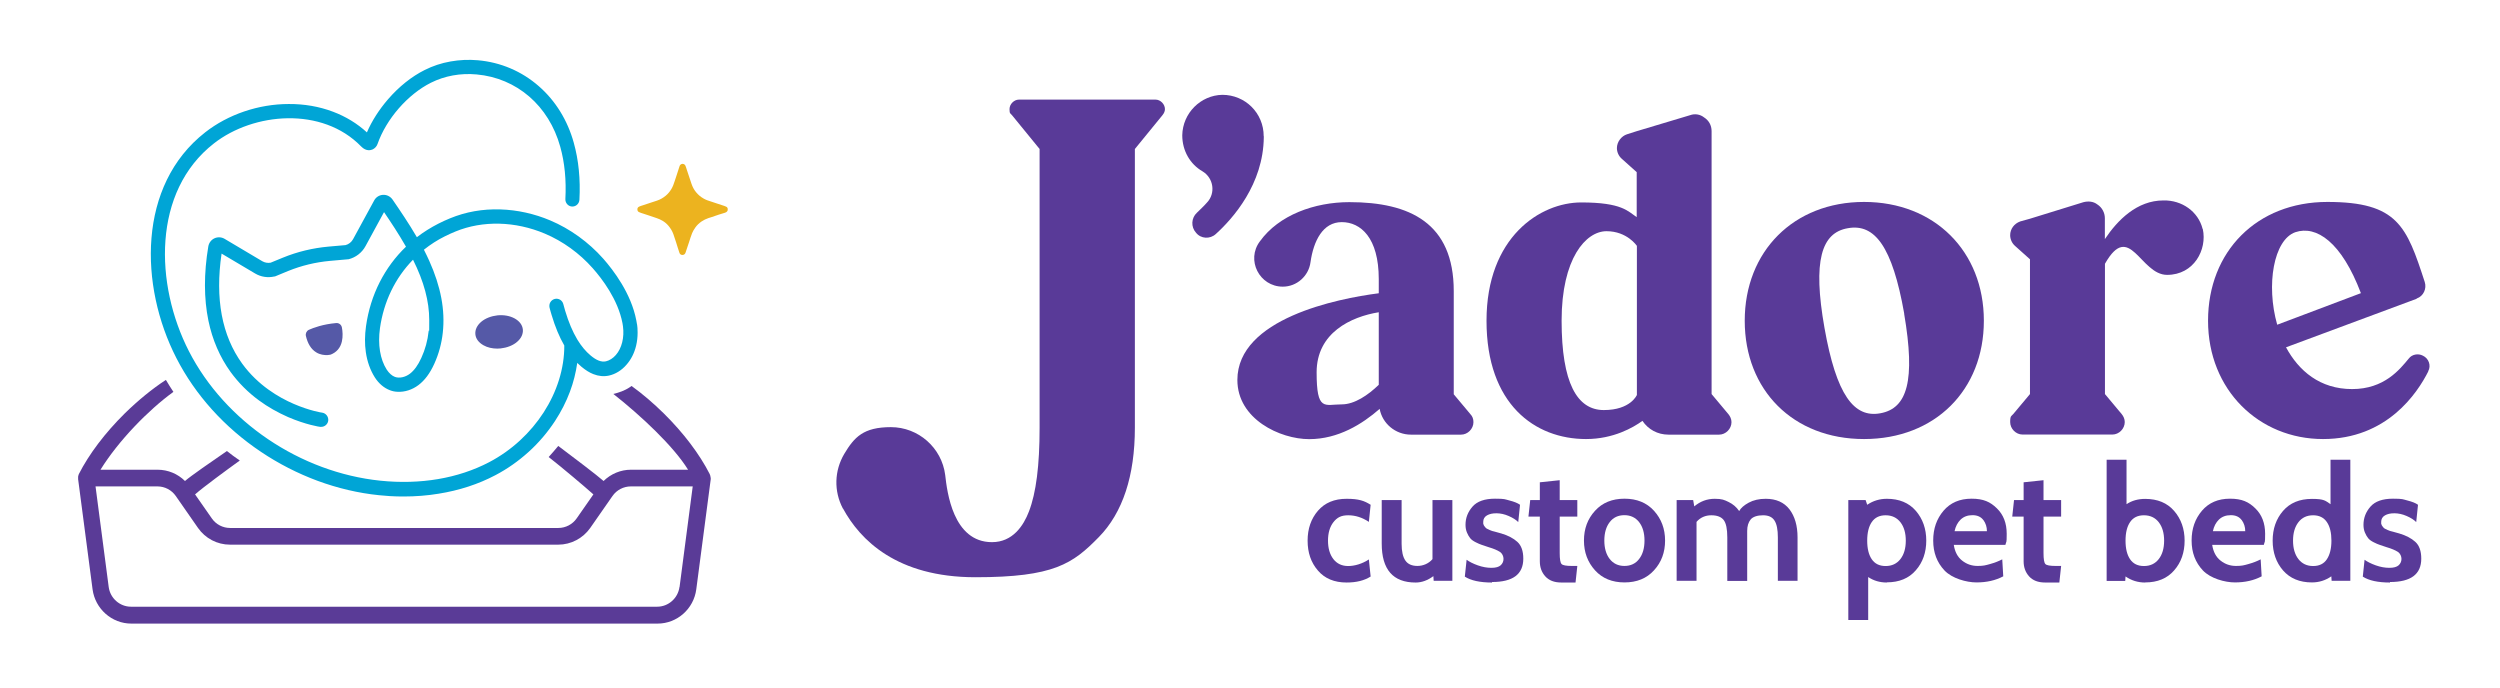 <svg width="160" height="44" viewBox="0 0 160 44" fill="none" xmlns="http://www.w3.org/2000/svg">
<path d="M53.952 32.543C55.041 34.551 57.391 36.943 62.424 36.943C67.458 36.943 68.655 36.079 70.327 34.372C71.853 32.812 72.632 30.458 72.632 27.369V9.535L74.392 7.379C74.506 7.239 74.556 7.111 74.556 6.983C74.556 6.67 74.272 6.375 73.955 6.375H65.21C64.9 6.375 64.609 6.663 64.609 6.983C64.609 7.303 64.666 7.239 64.774 7.379L66.534 9.535V27.376C66.534 29.793 66.312 31.545 65.85 32.741C65.508 33.636 64.818 34.698 63.488 34.698C60.987 34.698 60.614 31.469 60.493 30.401C60.272 28.655 58.777 27.337 57.017 27.337C55.257 27.337 54.674 27.977 54.035 29.045C53.395 30.126 53.357 31.43 53.946 32.549H53.952V32.543Z" fill="#593A98"/>
<path d="M80.883 8.716V8.774C80.857 11.792 78.907 13.986 77.812 14.977C77.444 15.316 76.856 15.29 76.545 14.894C76.21 14.523 76.235 13.954 76.602 13.615C76.799 13.416 77.026 13.218 77.248 12.962C77.812 12.368 77.672 11.396 76.963 10.967C76.172 10.513 75.665 9.656 75.665 8.659C75.69 7.233 76.849 6.094 78.23 6.069C79.692 6.069 80.876 7.233 80.876 8.716H80.883Z" fill="#593A98"/>
<path d="M94.104 26.506C94.243 26.647 94.3 26.82 94.3 27.018C94.3 27.446 93.933 27.817 93.509 27.817H90.299C89.311 27.817 88.469 27.107 88.298 26.167C87.196 27.133 85.651 28.105 83.789 28.105C81.928 28.105 79.192 26.826 79.192 24.319C79.192 20.393 85.588 19.108 88.241 18.769V17.86C88.241 15.213 87.082 14.216 85.873 14.216C84.663 14.216 84.068 15.411 83.872 16.78C83.758 17.662 82.998 18.346 82.099 18.346C80.604 18.346 79.731 16.639 80.636 15.443C81.846 13.761 84.131 12.937 86.36 12.937C90.223 12.937 93.04 14.273 93.04 18.628V25.234L94.111 26.513H94.104V26.506ZM85.873 25.88C86.689 25.88 87.563 25.285 88.241 24.626V19.984C86.468 20.271 84.264 21.294 84.264 23.827C84.264 26.359 84.771 25.88 85.873 25.88Z" fill="#593A98"/>
<path d="M110.618 26.506C110.732 26.647 110.815 26.82 110.815 27.018C110.815 27.446 110.447 27.817 110.023 27.817H106.781C106.078 27.817 105.483 27.478 105.116 26.935C104.527 27.363 103.254 28.099 101.507 28.099C98.239 28.099 95.137 25.88 95.137 20.527C95.137 15.175 98.575 12.956 101.196 12.956C103.818 12.956 104.185 13.525 104.749 13.896V11.018L103.793 10.161C103.596 9.988 103.482 9.733 103.482 9.477C103.482 9.08 103.767 8.71 104.128 8.594L104.749 8.396L108.162 7.373C108.472 7.258 108.808 7.315 109.061 7.514C109.371 7.712 109.542 8.025 109.542 8.396V25.221L110.612 26.5H110.618V26.506ZM104.761 25.278V25.304V15.737C104.761 15.737 104.141 14.797 102.817 14.797C101.494 14.797 99.943 16.537 99.943 20.521C99.943 24.505 100.93 26.244 102.646 26.244C104.362 26.244 104.761 25.278 104.761 25.278Z" fill="#593A98"/>
<path d="M126.967 20.527C126.967 24.965 123.839 28.099 119.299 28.099C114.759 28.099 111.663 24.965 111.663 20.527C111.663 16.089 114.791 12.924 119.299 12.924C123.808 12.924 126.967 16.083 126.967 20.527ZM121.87 20.073C121.11 15.776 119.983 14.292 118.261 14.606C116.57 14.893 116.007 16.684 116.766 20.981C117.526 25.279 118.653 26.762 120.344 26.449C122.066 26.135 122.598 24.37 121.864 20.073H121.87Z" fill="#593A98"/>
<path d="M140.98 14.663C141.264 15.974 140.416 17.592 138.694 17.592C136.971 17.592 136.3 14.088 134.717 16.882V25.221L135.787 26.5C135.901 26.64 135.984 26.813 135.984 27.011C135.984 27.44 135.616 27.811 135.192 27.811H129.443C129.018 27.811 128.651 27.44 128.651 27.011C128.651 26.583 128.733 26.64 128.847 26.5L129.918 25.221V16.594L128.961 15.737C128.765 15.565 128.651 15.309 128.651 15.053C128.651 14.657 128.904 14.311 129.297 14.171L129.918 13.998L133.33 12.943C133.641 12.86 133.976 12.885 134.23 13.084C134.54 13.282 134.711 13.627 134.711 13.966V15.303C135.528 14.081 136.769 12.828 138.459 12.828C139.643 12.802 140.688 13.538 140.967 14.65L140.98 14.663Z" fill="#593A98"/>
<path d="M155.41 23.769C154.708 25.163 152.764 28.099 148.673 28.099C144.583 28.099 141.315 24.965 141.315 20.527C141.315 16.089 144.443 12.924 148.952 12.924C153.46 12.924 154.024 14.491 155.183 18.046C155.322 18.474 155.1 18.954 154.676 19.101L154.651 19.127L146.305 22.228C147.122 23.737 148.477 24.901 150.535 24.901C152.593 24.901 153.581 23.648 154.169 22.938C154.366 22.682 154.758 22.599 155.069 22.765C155.436 22.938 155.607 23.392 155.404 23.763L155.41 23.769ZM145.741 20.783L151.098 18.762C149.857 15.488 148.249 14.407 146.9 14.861C145.52 15.347 145.013 18.219 145.741 20.783Z" fill="#593A98"/>
<path d="M86.182 37.281C85.397 37.281 84.783 37.026 84.346 36.514C83.903 36.002 83.687 35.369 83.687 34.602C83.687 33.835 83.909 33.202 84.346 32.69C84.789 32.178 85.397 31.923 86.182 31.923C86.967 31.923 87.316 32.05 87.721 32.306L87.607 33.4C87.183 33.118 86.746 32.978 86.283 32.978C85.821 32.978 85.568 33.125 85.334 33.425C85.106 33.719 84.992 34.116 84.992 34.602C84.992 35.088 85.106 35.484 85.334 35.779C85.561 36.073 85.878 36.226 86.283 36.226C86.689 36.226 87.183 36.086 87.607 35.804L87.721 36.898C87.316 37.154 86.809 37.281 86.182 37.281Z" fill="#593A98"/>
<path d="M92.945 37.173H91.755L91.736 36.872C91.375 37.141 90.995 37.282 90.602 37.282C89.152 37.282 88.43 36.45 88.43 34.788V32.006H89.703V34.8C89.703 35.286 89.785 35.645 89.944 35.875C90.102 36.105 90.362 36.22 90.716 36.22C91.071 36.22 91.432 36.073 91.679 35.785V32.006H92.951V37.173H92.945Z" fill="#593A98"/>
<path d="M95.496 37.282C94.718 37.282 94.135 37.154 93.749 36.904L93.863 35.824C94.034 35.951 94.274 36.073 94.578 36.182C94.882 36.29 95.174 36.341 95.452 36.341C95.731 36.341 95.927 36.284 96.047 36.175C96.168 36.06 96.225 35.926 96.225 35.766C96.225 35.606 96.149 35.421 95.99 35.318C95.832 35.216 95.598 35.114 95.269 35.018C95.079 34.954 94.933 34.909 94.832 34.871C94.73 34.839 94.597 34.781 94.445 34.704C94.293 34.628 94.173 34.544 94.097 34.449C94.021 34.359 93.951 34.238 93.888 34.09C93.825 33.943 93.793 33.777 93.793 33.585C93.793 33.144 93.945 32.76 94.243 32.421C94.54 32.083 95.022 31.916 95.68 31.916C96.339 31.916 96.301 31.955 96.605 32.031C96.908 32.108 97.136 32.198 97.282 32.306L97.168 33.413C97.022 33.266 96.82 33.138 96.554 33.023C96.288 32.907 96.028 32.85 95.769 32.85C95.509 32.85 95.325 32.895 95.167 32.984C95.009 33.074 94.927 33.214 94.927 33.4C94.927 33.585 94.927 33.502 94.939 33.547C94.952 33.592 94.965 33.63 94.996 33.668C95.022 33.707 95.047 33.739 95.079 33.771C95.104 33.803 95.142 33.828 95.199 33.854C95.249 33.88 95.294 33.905 95.332 33.918C95.37 33.937 95.42 33.956 95.496 33.982L95.667 34.026C95.712 34.039 95.781 34.059 95.876 34.084C95.971 34.11 96.041 34.129 96.085 34.142C96.516 34.27 96.858 34.449 97.111 34.679C97.364 34.909 97.491 35.267 97.491 35.753C97.491 36.751 96.826 37.249 95.49 37.249V37.282H95.496Z" fill="#593A98"/>
<path d="M100.948 36.226L100.834 37.281H99.922C99.473 37.281 99.131 37.147 98.897 36.885C98.662 36.623 98.549 36.303 98.549 35.926V33.061H97.82L97.934 32.006H98.549V30.867L99.821 30.733V32.006H100.948V33.061H99.821V35.395C99.821 35.779 99.859 36.015 99.942 36.098C100.018 36.181 100.239 36.22 100.6 36.22H100.948V36.226Z" fill="#593A98"/>
<path d="M105.856 36.501C105.387 37.019 104.754 37.275 103.969 37.275C103.184 37.275 102.55 37.019 102.082 36.501C101.613 35.983 101.373 35.35 101.373 34.596C101.373 33.841 101.607 33.208 102.082 32.69C102.55 32.172 103.184 31.916 103.969 31.916C104.754 31.916 105.387 32.172 105.856 32.69C106.324 33.208 106.565 33.841 106.565 34.596C106.565 35.35 106.331 35.983 105.856 36.501ZM104.906 33.419C104.678 33.125 104.361 32.971 103.962 32.971C103.563 32.971 103.247 33.118 103.019 33.419C102.791 33.713 102.677 34.11 102.677 34.596C102.677 35.082 102.791 35.478 103.019 35.772C103.247 36.066 103.563 36.22 103.962 36.22C104.361 36.22 104.678 36.073 104.906 35.772C105.134 35.478 105.248 35.082 105.248 34.596C105.248 34.11 105.134 33.713 104.906 33.419Z" fill="#593A98"/>
<path d="M115.056 37.173H113.783V34.391C113.783 33.899 113.713 33.541 113.568 33.317C113.422 33.087 113.182 32.978 112.833 32.978C112.485 32.978 112.187 33.067 112.042 33.246C111.896 33.425 111.82 33.668 111.82 33.982V37.179H110.547V34.397C110.547 33.854 110.471 33.483 110.313 33.278C110.155 33.08 109.895 32.978 109.522 32.978C109.148 32.978 108.819 33.118 108.578 33.4V37.173H107.305V32.006H108.363L108.433 32.409C108.819 32.083 109.256 31.923 109.737 31.923C110.218 31.923 110.351 31.993 110.63 32.127C110.908 32.261 111.136 32.453 111.307 32.709C111.409 32.517 111.611 32.338 111.915 32.172C112.219 32.006 112.58 31.923 113.004 31.923C113.669 31.923 114.176 32.146 114.524 32.594C114.866 33.042 115.043 33.643 115.043 34.391V37.173H115.056Z" fill="#593A98"/>
<path d="M120.761 37.281C120.312 37.281 119.913 37.166 119.564 36.93V39.679H118.292V32.006H119.4L119.501 32.306C119.875 32.05 120.299 31.923 120.761 31.923C121.546 31.923 122.167 32.178 122.61 32.69C123.053 33.202 123.281 33.841 123.281 34.596C123.281 35.35 123.06 35.99 122.61 36.501C122.167 37.013 121.546 37.269 120.761 37.269V37.281ZM120.679 32.978C120.28 32.978 119.989 33.125 119.792 33.413C119.596 33.7 119.501 34.097 119.501 34.602C119.501 35.107 119.596 35.504 119.792 35.791C119.989 36.079 120.28 36.226 120.679 36.226C121.078 36.226 121.394 36.079 121.629 35.779C121.857 35.484 121.971 35.088 121.971 34.602C121.971 34.116 121.857 33.719 121.629 33.425C121.401 33.131 121.084 32.978 120.679 32.978Z" fill="#593A98"/>
<path d="M128.347 34.871H125.042C125.111 35.318 125.289 35.657 125.58 35.881C125.871 36.111 126.2 36.22 126.568 36.22C126.935 36.22 127.068 36.182 127.366 36.098C127.663 36.015 127.923 35.913 128.144 35.798L128.208 36.885C127.714 37.147 127.144 37.275 126.498 37.275C125.852 37.275 124.928 37.019 124.446 36.508C123.965 35.996 123.725 35.363 123.725 34.596C123.725 33.828 123.946 33.208 124.383 32.69C124.826 32.172 125.422 31.916 126.181 31.916C126.941 31.916 127.378 32.121 127.796 32.53C128.22 32.939 128.429 33.483 128.429 34.161C128.429 34.839 128.404 34.602 128.347 34.864V34.871ZM126.935 33.285C126.783 33.08 126.555 32.971 126.238 32.971C125.922 32.971 125.675 33.067 125.479 33.253C125.289 33.438 125.156 33.688 125.092 33.995H127.163C127.163 33.726 127.087 33.489 126.935 33.278V33.285Z" fill="#593A98"/>
<path d="M131.912 36.226L131.798 37.281H130.886C130.436 37.281 130.094 37.147 129.86 36.885C129.626 36.623 129.512 36.303 129.512 35.926V33.061H128.784L128.898 32.006H129.512V30.867L130.785 30.733V32.006H131.912V33.061H130.785V35.395C130.785 35.779 130.823 36.015 130.905 36.098C130.981 36.181 131.203 36.22 131.563 36.22H131.912V36.226Z" fill="#593A98"/>
<path d="M137.294 37.282C136.832 37.282 136.408 37.154 136.034 36.892L136.015 37.179H134.825V29.422H136.098V32.268C136.44 32.038 136.839 31.929 137.294 31.929C138.08 31.929 138.7 32.185 139.143 32.697C139.587 33.208 139.815 33.847 139.815 34.602C139.815 35.357 139.593 35.996 139.143 36.508C138.7 37.019 138.08 37.275 137.294 37.275V37.282ZM137.212 32.978C136.813 32.978 136.522 33.125 136.326 33.413C136.129 33.7 136.034 34.097 136.034 34.602C136.034 35.107 136.129 35.504 136.326 35.792C136.522 36.079 136.813 36.226 137.212 36.226C137.611 36.226 137.928 36.079 138.162 35.779C138.39 35.485 138.504 35.088 138.504 34.602C138.504 34.116 138.39 33.72 138.162 33.425C137.934 33.131 137.617 32.978 137.212 32.978Z" fill="#593A98"/>
<path d="M144.886 34.871H141.58C141.65 35.318 141.827 35.657 142.119 35.881C142.41 36.111 142.739 36.22 143.107 36.22C143.474 36.22 143.607 36.182 143.904 36.098C144.202 36.015 144.462 35.913 144.683 35.798L144.746 36.885C144.253 37.147 143.683 37.275 143.037 37.275C142.391 37.275 141.467 37.019 140.985 36.508C140.504 35.996 140.263 35.363 140.263 34.596C140.263 33.828 140.485 33.208 140.922 32.69C141.365 32.172 141.96 31.916 142.72 31.916C143.48 31.916 143.917 32.121 144.335 32.53C144.759 32.939 144.968 33.483 144.968 34.161C144.968 34.839 144.943 34.602 144.886 34.864V34.871ZM143.467 33.285C143.315 33.08 143.088 32.971 142.771 32.971C142.454 32.971 142.207 33.067 142.011 33.253C141.821 33.438 141.688 33.688 141.625 33.995H143.695C143.695 33.726 143.619 33.489 143.467 33.278V33.285Z" fill="#593A98"/>
<path d="M150.421 37.173H149.224L149.205 36.885C148.831 37.147 148.413 37.275 147.964 37.275C147.179 37.275 146.564 37.019 146.115 36.508C145.672 35.996 145.45 35.357 145.45 34.602C145.45 33.847 145.672 33.208 146.115 32.697C146.558 32.185 147.172 31.929 147.964 31.929C148.755 31.929 148.819 32.044 149.154 32.268V29.422H150.421V37.179V37.173ZM148.04 32.978C147.641 32.978 147.324 33.125 147.096 33.425C146.868 33.72 146.754 34.116 146.754 34.602C146.754 35.088 146.868 35.485 147.096 35.779C147.324 36.073 147.641 36.226 148.04 36.226C148.439 36.226 148.73 36.079 148.92 35.792C149.11 35.504 149.211 35.107 149.211 34.602C149.211 34.097 149.116 33.7 148.92 33.413C148.724 33.125 148.432 32.978 148.04 32.978Z" fill="#593A98"/>
<path d="M152.966 37.282C152.187 37.282 151.605 37.154 151.219 36.904L151.332 35.824C151.503 35.951 151.744 36.073 152.048 36.182C152.352 36.29 152.643 36.341 152.922 36.341C153.2 36.341 153.397 36.284 153.517 36.175C153.637 36.06 153.694 35.926 153.694 35.766C153.694 35.606 153.618 35.421 153.46 35.318C153.302 35.216 153.067 35.114 152.738 35.018C152.548 34.954 152.403 34.909 152.301 34.871C152.2 34.839 152.067 34.781 151.915 34.704C151.763 34.628 151.643 34.544 151.567 34.449C151.491 34.359 151.421 34.238 151.358 34.09C151.294 33.943 151.263 33.777 151.263 33.585C151.263 33.144 151.415 32.76 151.712 32.421C152.01 32.083 152.491 31.916 153.15 31.916C153.808 31.916 153.77 31.955 154.074 32.031C154.378 32.108 154.606 32.198 154.752 32.306L154.638 33.413C154.492 33.266 154.29 33.138 154.024 33.023C153.758 32.907 153.498 32.85 153.238 32.85C152.979 32.85 152.795 32.895 152.637 32.984C152.479 33.074 152.396 33.214 152.396 33.4C152.396 33.585 152.396 33.502 152.409 33.547C152.422 33.592 152.434 33.63 152.466 33.668C152.491 33.707 152.517 33.739 152.548 33.771C152.574 33.803 152.612 33.828 152.669 33.854C152.719 33.88 152.764 33.905 152.802 33.918C152.839 33.937 152.89 33.956 152.966 33.982L153.137 34.026C153.181 34.039 153.251 34.059 153.346 34.084C153.441 34.11 153.511 34.129 153.555 34.142C153.986 34.27 154.328 34.449 154.581 34.679C154.834 34.909 154.961 35.267 154.961 35.753C154.961 36.751 154.296 37.249 152.96 37.249V37.282H152.966Z" fill="#593A98"/>
<path d="M45.468 30.554C45.468 30.535 45.468 30.516 45.468 30.503V30.49C45.468 30.477 45.468 30.465 45.455 30.452V30.433C45.455 30.42 45.455 30.413 45.443 30.401C45.443 30.394 45.443 30.388 45.43 30.375C45.43 30.369 45.43 30.362 45.43 30.356C44.765 29.051 43.745 27.708 42.485 26.461C41.821 25.809 41.124 25.208 40.421 24.703C40.39 24.728 40.358 24.754 40.32 24.773C39.972 25.01 39.604 25.125 39.256 25.214C41.01 26.596 43.1 28.546 44.037 30.062H40.383C39.725 30.062 39.098 30.324 38.629 30.784C38.218 30.42 36.692 29.262 35.729 28.54C35.533 28.776 35.33 29.013 35.115 29.25C35.976 29.921 37.471 31.187 37.977 31.641L36.907 33.176C36.641 33.56 36.198 33.79 35.736 33.79H14.726C14.257 33.79 13.82 33.56 13.555 33.176L12.484 31.641C13.004 31.181 14.504 30.081 15.347 29.473C15.062 29.282 14.789 29.077 14.523 28.866C13.548 29.537 12.219 30.452 11.839 30.784C11.376 30.324 10.749 30.062 10.085 30.062H6.431C7.577 28.214 9.483 26.25 11.098 25.08C10.927 24.824 10.768 24.569 10.617 24.313C9.736 24.888 8.831 25.63 7.982 26.461C6.722 27.708 5.703 29.051 5.038 30.356C5.038 30.362 5.038 30.369 5.038 30.375C5.038 30.381 5.038 30.388 5.025 30.401C5.025 30.413 5.025 30.42 5.013 30.433V30.452C5.013 30.465 5.013 30.477 5 30.49V30.503C5 30.522 5 30.535 5 30.554V30.669L5.924 37.716C6.089 38.963 7.153 39.91 8.4 39.91H42.087C43.334 39.91 44.398 38.97 44.562 37.716L45.487 30.669V30.554H45.468ZM43.486 37.569C43.391 38.285 42.777 38.829 42.061 38.829H8.381C7.666 38.829 7.052 38.285 6.957 37.569L6.114 31.13H10.078C10.547 31.13 10.984 31.36 11.25 31.744L12.674 33.79C13.143 34.461 13.903 34.858 14.72 34.858H35.729C36.54 34.858 37.306 34.455 37.774 33.79L39.199 31.744C39.465 31.36 39.908 31.13 40.371 31.13H44.334L43.492 37.569H43.486Z" fill="#5A3B97"/>
<path d="M40.769 20.764C40.756 20.681 40.743 20.598 40.724 20.508C40.395 18.775 39.255 17.292 38.609 16.556C37.666 15.495 36.488 14.644 35.215 14.107C34.202 13.678 33.101 13.435 32.031 13.403C30.891 13.365 29.808 13.557 28.801 13.973C28.548 14.075 28.301 14.19 28.06 14.312C27.573 14.561 27.11 14.849 26.68 15.181C26.173 14.312 25.61 13.48 25.122 12.771C24.983 12.572 24.755 12.457 24.514 12.47C24.274 12.483 24.058 12.617 23.945 12.834L22.596 15.309C22.494 15.495 22.317 15.635 22.115 15.687L21.032 15.782C20.025 15.872 19.037 16.108 18.1 16.492L17.321 16.812C17.138 16.844 16.948 16.812 16.783 16.716L14.371 15.284C14.174 15.168 13.934 15.156 13.725 15.252C13.516 15.348 13.37 15.546 13.332 15.77C13.041 17.509 13.047 19.108 13.338 20.521C13.592 21.749 14.073 22.861 14.763 23.814C15.263 24.498 15.871 25.112 16.58 25.63C17.144 26.046 17.771 26.398 18.436 26.692C19.576 27.184 20.456 27.319 20.494 27.319H20.532C20.766 27.331 20.975 27.159 21.006 26.928C21.038 26.679 20.867 26.449 20.62 26.41C20.589 26.41 19.816 26.289 18.797 25.848C17.847 25.439 16.504 24.658 15.498 23.271C14.2 21.48 13.756 19.114 14.181 16.23L16.327 17.503C16.701 17.726 17.138 17.79 17.562 17.694H17.594C17.594 17.688 18.442 17.343 18.442 17.343C19.297 16.997 20.196 16.78 21.114 16.697L22.26 16.595H22.298C22.767 16.479 23.166 16.172 23.394 15.75L24.578 13.576C25.002 14.197 25.527 14.989 25.983 15.789C25.3 16.441 24.736 17.208 24.305 18.052C23.862 18.922 23.565 19.875 23.425 20.873C23.343 21.455 23.337 22.017 23.413 22.535C23.501 23.149 23.698 23.693 23.989 24.153C24.242 24.55 24.584 24.837 24.964 24.978C25.116 25.036 25.274 25.068 25.439 25.074C25.901 25.1 26.382 24.946 26.781 24.645C27.18 24.345 27.516 23.897 27.794 23.284C28.079 22.657 28.263 21.985 28.339 21.288C28.497 19.843 28.212 18.34 27.471 16.69C27.37 16.46 27.25 16.224 27.13 15.981C27.541 15.655 27.991 15.36 28.472 15.124C28.687 15.015 28.915 14.913 29.149 14.817C30.891 14.101 32.974 14.152 34.867 14.951C36.02 15.437 37.083 16.204 37.938 17.17C38.521 17.829 39.547 19.159 39.838 20.681C39.85 20.751 39.863 20.822 39.87 20.885C39.965 21.602 39.794 22.286 39.414 22.721C39.23 22.932 39.002 23.072 38.78 23.124C38.489 23.188 38.173 23.066 37.793 22.746C37.489 22.491 37.21 22.158 36.963 21.755C36.963 21.742 36.95 21.736 36.944 21.723C36.647 21.224 36.393 20.63 36.172 19.894C36.127 19.753 36.089 19.607 36.051 19.459C35.988 19.216 35.741 19.069 35.5 19.133C35.386 19.165 35.285 19.236 35.222 19.344C35.158 19.447 35.146 19.575 35.171 19.69C35.215 19.849 35.254 20.009 35.304 20.163C35.532 20.924 35.798 21.563 36.115 22.113C36.127 25.068 34.196 28.067 31.302 29.582C29.32 30.618 26.914 31.027 24.35 30.765C19.215 30.235 14.402 26.986 12.091 22.478C9.9 18.2 9.742 12.252 13.693 9.177C16.232 7.194 20.62 6.804 23.115 9.375C23.438 9.707 23.742 9.611 23.856 9.56C23.995 9.49 24.109 9.368 24.16 9.221C24.723 7.61 26.097 6.037 27.579 5.295C28.459 4.854 29.472 4.668 30.505 4.764C33.075 4.994 35.127 6.766 35.855 9.388C36.14 10.404 36.248 11.53 36.184 12.739C36.172 12.988 36.362 13.205 36.608 13.218H36.634C36.874 13.218 37.071 13.026 37.083 12.783C37.153 11.479 37.033 10.251 36.722 9.138C36.324 7.699 35.551 6.446 34.487 5.519C33.392 4.56 32.043 3.984 30.581 3.856C29.998 3.805 29.409 3.831 28.839 3.933C28.25 4.035 27.693 4.221 27.174 4.483C26.344 4.898 25.534 5.544 24.837 6.35C24.267 7.009 23.799 7.738 23.482 8.473C22.862 7.904 22.127 7.456 21.31 7.149C20.43 6.817 19.48 6.651 18.48 6.657C16.549 6.657 14.598 7.322 13.136 8.467C8.792 11.856 8.919 18.302 11.287 22.913C12.496 25.279 14.371 27.357 16.701 28.917C17.834 29.678 19.05 30.299 20.323 30.772C21.608 31.245 22.931 31.558 24.255 31.693C24.483 31.718 24.711 31.737 24.939 31.75C25.236 31.769 25.534 31.776 25.825 31.776C26.591 31.776 27.345 31.718 28.073 31.597C29.39 31.386 30.612 30.989 31.714 30.407C32.467 30.011 33.177 29.512 33.822 28.93C34.475 28.342 35.044 27.67 35.519 26.948C35.912 26.346 36.235 25.713 36.476 25.068C36.703 24.466 36.855 23.846 36.944 23.226C37.026 23.309 37.121 23.392 37.21 23.469C37.47 23.686 37.723 23.846 37.97 23.942C38.306 24.076 38.641 24.108 38.97 24.038C39.382 23.948 39.781 23.706 40.091 23.347C40.389 23.009 40.598 22.599 40.712 22.12C40.775 21.857 40.807 21.576 40.807 21.288C40.807 21 40.794 20.949 40.775 20.783V20.764H40.769ZM26.433 16.62C27.136 18.033 27.471 19.28 27.471 20.489C27.471 21.698 27.459 20.962 27.433 21.192C27.37 21.794 27.212 22.369 26.965 22.906C26.75 23.379 26.509 23.706 26.237 23.916C25.933 24.147 25.553 24.224 25.274 24.121C25.084 24.051 24.901 23.885 24.749 23.654C24.325 22.989 24.172 22.049 24.318 21C24.559 19.306 25.287 17.797 26.427 16.627H26.433V16.62Z" fill="#00A5D6"/>
<path d="M19.785 21.16C20.076 21.026 20.672 20.802 21.52 20.732C21.666 20.719 21.792 20.821 21.818 20.962C21.9 21.403 21.957 22.317 21.134 22.644C21.134 22.644 19.956 22.944 19.627 21.473C19.595 21.345 19.665 21.211 19.785 21.154V21.16Z" fill="#5559A7"/>
<path d="M20.93 22.727C20.753 22.727 20.487 22.708 20.234 22.548C19.911 22.35 19.689 21.992 19.576 21.493C19.544 21.34 19.62 21.18 19.765 21.109C20.05 20.982 20.658 20.751 21.519 20.675C21.69 20.662 21.842 20.777 21.88 20.95C21.925 21.18 21.956 21.525 21.88 21.858C21.785 22.267 21.538 22.548 21.165 22.695H21.159C21.152 22.695 21.064 22.721 20.937 22.727H20.93ZM21.538 20.79H21.526C20.684 20.86 20.088 21.084 19.81 21.212C19.715 21.256 19.664 21.359 19.683 21.461C19.791 21.928 19.993 22.261 20.291 22.446C20.671 22.683 21.076 22.599 21.12 22.587C21.887 22.28 21.855 21.442 21.766 20.969C21.747 20.86 21.652 20.783 21.538 20.783V20.79Z" fill="#5559A7"/>
<path d="M32.042 22.245C32.853 22.166 33.468 21.655 33.415 21.103C33.363 20.551 32.662 20.167 31.851 20.246C31.04 20.325 30.425 20.836 30.478 21.388C30.531 21.94 31.231 22.324 32.042 22.245Z" fill="#5559A7"/>
<path d="M31.829 22.311C31.506 22.311 31.195 22.241 30.948 22.1C30.638 21.928 30.448 21.678 30.423 21.39C30.398 21.103 30.531 20.821 30.803 20.591C31.069 20.367 31.442 20.227 31.841 20.182C32.247 20.143 32.633 20.214 32.937 20.38C33.247 20.553 33.437 20.802 33.462 21.09C33.488 21.378 33.355 21.659 33.082 21.889C32.816 22.113 32.443 22.254 32.044 22.299C31.968 22.305 31.898 22.311 31.829 22.311ZM32.057 20.291C31.987 20.291 31.917 20.291 31.848 20.303C31.069 20.38 30.474 20.866 30.524 21.384C30.55 21.634 30.714 21.851 30.993 22.004C31.278 22.164 31.645 22.228 32.025 22.19C32.804 22.113 33.399 21.627 33.348 21.109C33.323 20.86 33.158 20.642 32.88 20.489C32.645 20.361 32.361 20.291 32.05 20.291H32.057Z" fill="#5559A7"/>
<path d="M46.575 13.404C46.588 13.493 46.512 13.583 46.398 13.615C46.272 13.653 46.139 13.691 46.006 13.736C45.841 13.787 45.683 13.851 45.518 13.902C45.455 13.922 45.398 13.941 45.334 13.96C45.182 14.011 45.037 14.082 44.904 14.171C44.745 14.28 44.6 14.414 44.492 14.574C44.416 14.683 44.347 14.798 44.296 14.919C44.22 15.105 44.163 15.303 44.1 15.495C44.049 15.655 43.992 15.808 43.941 15.968C43.922 16.032 43.897 16.096 43.878 16.16C43.846 16.275 43.745 16.339 43.625 16.313C43.549 16.294 43.498 16.236 43.479 16.166C43.403 15.949 43.34 15.725 43.27 15.508C43.213 15.328 43.156 15.156 43.093 14.977C43.023 14.785 42.916 14.612 42.783 14.452C42.669 14.318 42.542 14.209 42.396 14.126C42.282 14.056 42.156 14.005 42.029 13.96C41.858 13.896 41.687 13.845 41.516 13.787C41.396 13.749 41.269 13.711 41.149 13.666C41.067 13.64 40.978 13.615 40.902 13.576C40.839 13.551 40.801 13.499 40.794 13.429C40.782 13.333 40.82 13.263 40.902 13.225C40.978 13.186 41.054 13.167 41.136 13.141C41.32 13.078 41.51 13.014 41.694 12.956C41.807 12.918 41.915 12.886 42.029 12.847C42.244 12.777 42.434 12.668 42.605 12.527C42.751 12.406 42.865 12.265 42.96 12.112C43.061 11.946 43.125 11.767 43.181 11.588C43.219 11.46 43.264 11.332 43.308 11.204C43.346 11.082 43.384 10.954 43.428 10.833C43.447 10.769 43.467 10.699 43.492 10.635C43.536 10.5 43.682 10.449 43.796 10.52C43.827 10.539 43.859 10.577 43.872 10.616C43.91 10.705 43.935 10.807 43.967 10.897C44.03 11.082 44.087 11.261 44.15 11.447C44.182 11.549 44.214 11.652 44.252 11.754C44.321 11.958 44.416 12.144 44.556 12.31C44.689 12.47 44.84 12.598 45.018 12.7C45.17 12.79 45.334 12.847 45.505 12.898C45.619 12.937 45.74 12.975 45.854 13.014C45.974 13.052 46.101 13.097 46.221 13.135C46.303 13.161 46.386 13.186 46.468 13.225C46.544 13.257 46.582 13.32 46.575 13.41V13.404Z" fill="#ECB31F"/>
</svg>
